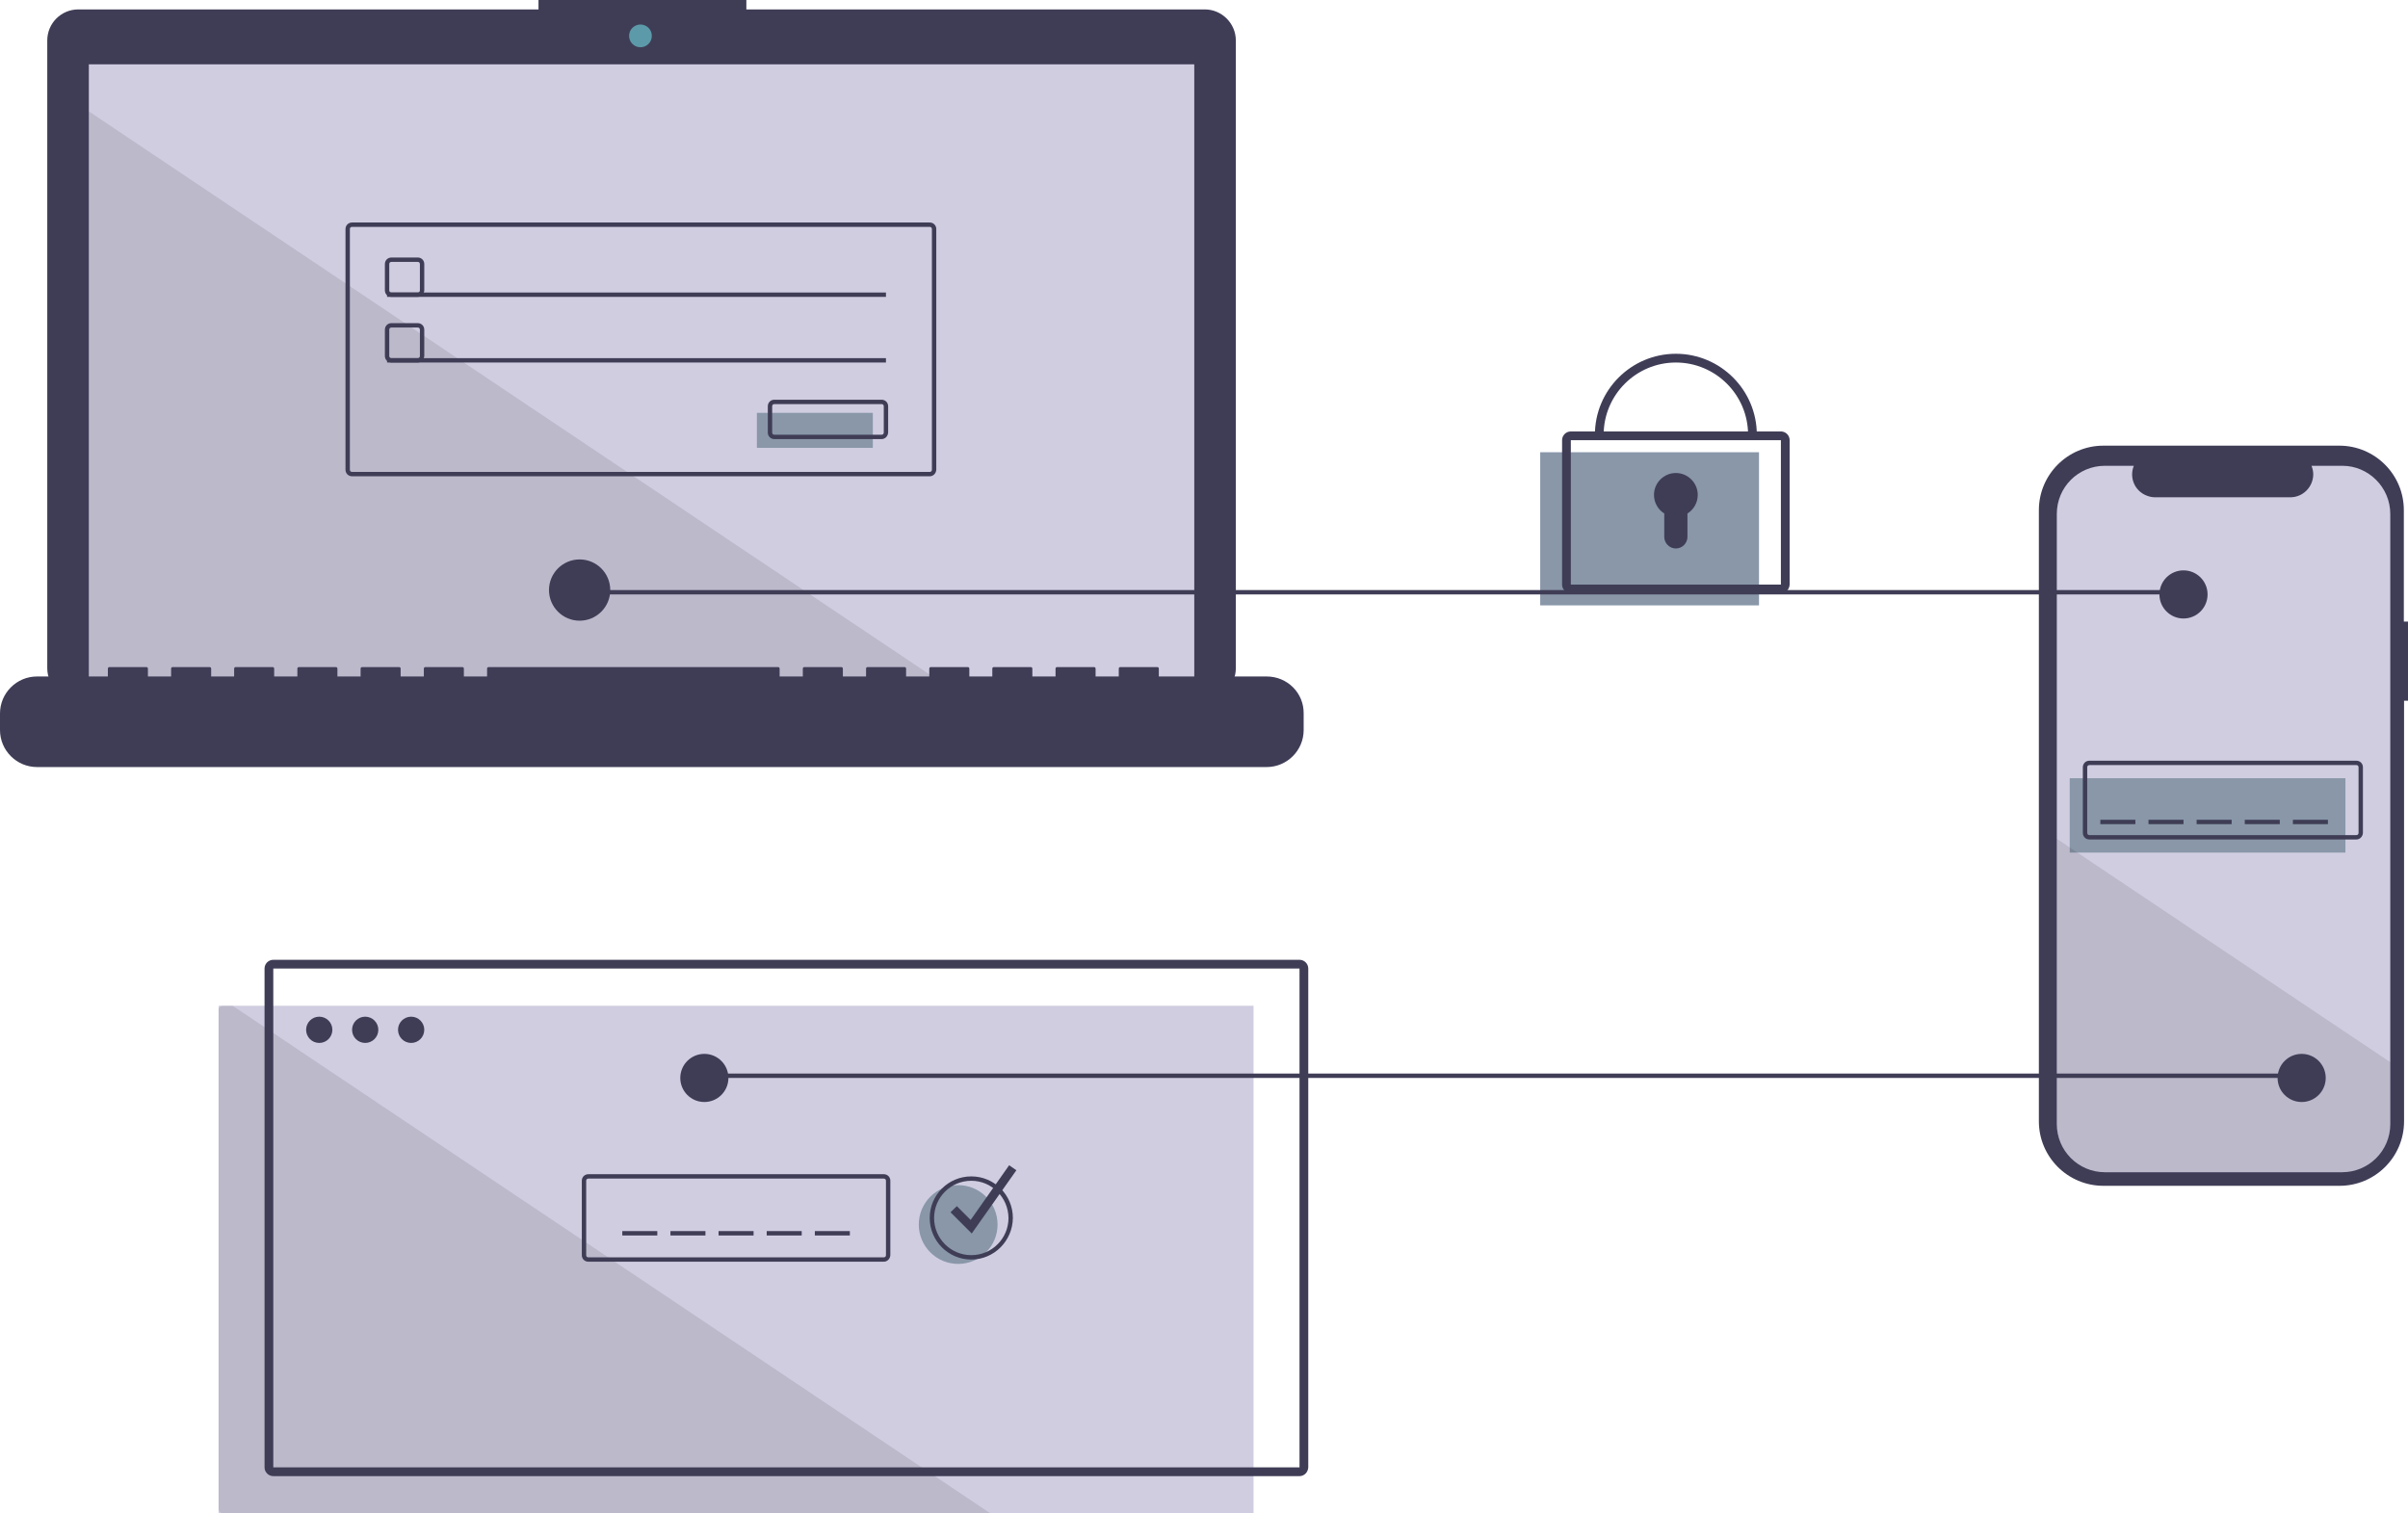 <?xml version="1.0" encoding="utf-8"?>
<!-- Generator: Adobe Illustrator 26.0.2, SVG Export Plug-In . SVG Version: 6.00 Build 0)  -->
<svg version="1.1" id="a3a44bd2-1d5c-46a0-ab88-fbd2ff893ca0"
	 xmlns="http://www.w3.org/2000/svg" xmlns:xlink="http://www.w3.org/1999/xlink" x="0px" y="0px" viewBox="0 0 1100.5 691.7"
	 style="enable-background:new 0 0 1100.5 691.7;" xml:space="preserve">
<style type="text/css">
	.st0{fill:#3F3D56;}
	.st1{fill:#D0CDE1;}
	.st2{fill:#8997A9;}
	.st3{opacity:0.1;enable-background:new    ;}
	.st4{fill:#5C9AA9;}
</style>
<path class="st0" d="M1100.5,284.1h-1.9v-50.9c0-16.3-13.2-29.5-29.5-29.5h0H961.3c-16.3,0-29.5,13.2-29.5,29.5c0,0,0,0,0,0v279.3
	c0,16.3,13.2,29.5,29.5,29.5c0,0,0,0,0,0h107.9c16.3,0,29.5-13.2,29.5-29.5c0,0,0,0,0,0V320.3h1.9V284.1z"/>
<path class="st1" d="M1092.4,234.9v278.9c0,12.2-9.9,22-22,22H962c-12.2,0-22-9.9-22-22c0,0,0,0,0,0V234.9c0-12.2,9.8-22,22-22h13.2
	c-2.2,5.4,0.4,11.5,5.8,13.6c1.2,0.5,2.6,0.8,3.9,0.8h61.8c5.8,0,10.4-4.7,10.5-10.4c0-1.4-0.3-2.7-0.8-4h14.1
	C1082.5,212.9,1092.4,222.8,1092.4,234.9z"/>
<rect x="945.9" y="355.7" class="st2" width="126" height="34"/>
<path class="st0" d="M1076.9,383.7h-122c-1.7,0-3-1.3-3-3v-30c0-1.7,1.3-3,3-3h122c1.7,0,3,1.3,3,3v30
	C1079.8,382.4,1078.5,383.7,1076.9,383.7z M954.9,349.7c-0.6,0-1,0.4-1,1v30c0,0.6,0.4,1,1,1h122c0.6,0,1-0.4,1-1v-30
	c0-0.6-0.4-1-1-1H954.9z"/>
<rect x="959.9" y="374.7" class="st0" width="16" height="2"/>
<rect x="981.9" y="374.7" class="st0" width="16" height="2"/>
<rect x="1003.9" y="374.7" class="st0" width="16" height="2"/>
<rect x="1025.9" y="374.7" class="st0" width="16" height="2"/>
<rect x="1047.9" y="374.7" class="st0" width="16" height="2"/>
<path class="st3" d="M1092.4,485.5v28.4c0,12.2-9.9,22-22,22H962c-12.2,0-22-9.9-22-22c0,0,0,0,0,0V383.4L1092.4,485.5z"/>
<rect x="99.9" y="459.7" class="st1" width="473" height="232"/>
<path class="st3" d="M452.6,691.7H101.9c-1.1,0-2-0.9-2-2v-228c0-1.1,0.9-2,2-2h4.4L452.6,691.7z"/>
<rect x="318.9" y="490.7" class="st0" width="733" height="2"/>
<path class="st0" d="M550.6,4.3H341.1V0h-95v4.3H35.8c-7.8,0-14.2,6.3-14.2,14.2c0,0,0,0,0,0v286.9c0,7.8,6.3,14.2,14.2,14.2h514.8
	c7.8,0,14.2-6.3,14.2-14.2V18.5C564.8,10.7,558.4,4.3,550.6,4.3C550.6,4.3,550.6,4.3,550.6,4.3z"/>
<rect x="40.6" y="29.4" class="st1" width="505.2" height="285"/>
<circle class="st4" cx="292.7" cy="16.4" r="5.2"/>
<path class="st0" d="M190.9,135.7h-12c-1.7,0-3-1.3-3-3v-12c0-1.7,1.3-3,3-3h12c1.7,0,3,1.3,3,3v12
	C193.8,134.4,192.5,135.7,190.9,135.7z M178.9,119.7c-0.6,0-1,0.4-1,1v12c0,0.6,0.4,1,1,1h12c0.6,0,1-0.4,1-1v-12c0-0.6-0.4-1-1-1
	H178.9z"/>
<rect x="176.9" y="133.7" class="st0" width="228" height="2"/>
<rect x="345.9" y="188.7" class="st2" width="53" height="16"/>
<path class="st0" d="M402.9,200.7h-49c-1.7,0-3-1.3-3-3v-12c0-1.7,1.3-3,3-3h49c1.7,0,3,1.3,3,3v12
	C405.8,199.4,404.5,200.7,402.9,200.7z M353.9,184.7c-0.6,0-1,0.4-1,1v12c0,0.6,0.4,1,1,1h49c0.6,0,1-0.4,1-1v-12c0-0.6-0.4-1-1-1
	H353.9z"/>
<rect x="703.9" y="206.7" class="st2" width="100" height="70"/>
<path class="st0" d="M813.9,271.2h-96c-2.2,0-4-1.8-4-4v-66c0-2.2,1.8-4,4-4h96c2.2,0,4,1.8,4,4v66
	C817.8,269.4,816.1,271.2,813.9,271.2z M717.9,201.2v66h96l0-66H717.9z"/>
<path class="st0" d="M802.9,198.7h-4c0-18.2-14.8-33-33-33s-33,14.8-33,33h-4c0-20.4,16.6-37,37-37S802.9,178.3,802.9,198.7z"/>
<path class="st0" d="M775.9,226.2c0-5.5-4.5-10-10-10c-5.5,0-10,4.5-10,10c0,3.5,1.8,6.7,4.7,8.5v10.7c0,2.9,2.4,5.3,5.3,5.3l0,0
	l0,0c2.9,0,5.3-2.4,5.3-5.3l0,0v-10.7C774.1,232.9,775.9,229.7,775.9,226.2z"/>
<rect x="284.4" y="562.7" class="st0" width="16" height="2"/>
<rect x="306.4" y="562.7" class="st0" width="16" height="2"/>
<rect x="328.4" y="562.7" class="st0" width="16" height="2"/>
<rect x="350.4" y="562.7" class="st0" width="16" height="2"/>
<rect x="372.4" y="562.7" class="st0" width="16" height="2"/>
<path class="st0" d="M593.9,674.7h-469c-2.2,0-4-1.8-4-4v-228c0-2.2,1.8-4,4-4h469c2.2,0,4,1.8,4,4v228
	C597.8,672.9,596.1,674.7,593.9,674.7z M124.9,442.7v228h469l0-228H124.9z"/>
<circle class="st0" cx="145.9" cy="470.7" r="6"/>
<circle class="st0" cx="166.9" cy="470.7" r="6"/>
<circle class="st0" cx="187.9" cy="470.7" r="6"/>
<path class="st0" d="M403.9,576.7h-135c-1.7,0-3-1.3-3-3v-34c0-1.7,1.3-3,3-3h135c1.7,0,3,1.3,3,3v34
	C406.8,575.4,405.5,576.7,403.9,576.7z M268.9,538.7c-0.6,0-1,0.4-1,1v34c0,0.6,0.4,1,1,1h135c0.6,0,1-0.4,1-1v-34c0-0.6-0.4-1-1-1
	H268.9z"/>
<circle class="st2" cx="437.9" cy="559.7" r="18"/>
<path class="st0" d="M443.9,575.7c-10.5,0-19-8.5-19-19s8.5-19,19-19s19,8.5,19,19l0,0C462.8,567.2,454.3,575.7,443.9,575.7z
	 M443.9,539.7c-9.4,0-17,7.6-17,17s7.6,17,17,17s17-7.6,17-17C460.8,547.3,453.2,539.7,443.9,539.7z"/>
<polygon class="st0" points="444.1,563.8 434.4,554.1 437.3,551.3 443.6,557.6 461.2,532.6 464.5,534.9 "/>
<polygon class="st3" points="433.8,314.3 40.6,314.3 40.6,50.9 "/>
<path class="st0" d="M578.9,309.2h-49.3v-3.6c0-0.4-0.3-0.7-0.7-0.7H512c-0.4,0-0.7,0.3-0.7,0.7c0,0,0,0,0,0v3.6h-10.6v-3.6
	c0-0.4-0.3-0.7-0.7-0.7h0h-16.9c-0.4,0-0.7,0.3-0.7,0.7c0,0,0,0,0,0v3.6h-10.6v-3.6c0-0.4-0.3-0.7-0.7-0.7l0,0h-16.9
	c-0.4,0-0.7,0.3-0.7,0.7l0,0v3.6H443v-3.6c0-0.4-0.3-0.7-0.7-0.7l0,0h-16.9c-0.4,0-0.7,0.3-0.7,0.7c0,0,0,0,0,0v3.6h-10.6v-3.6
	c0-0.4-0.3-0.7-0.7-0.7l0,0h-16.9c-0.4,0-0.7,0.3-0.7,0.7l0,0v3.6h-10.6v-3.6c0-0.4-0.3-0.7-0.7-0.7c0,0,0,0,0,0h-16.9
	c-0.4,0-0.7,0.3-0.7,0.7l0,0v3.6h-10.6v-3.6c0-0.4-0.3-0.7-0.7-0.7l0,0H223.3c-0.4,0-0.7,0.3-0.7,0.7l0,0v3.6H212v-3.6
	c0-0.4-0.3-0.7-0.7-0.7h0h-16.9c-0.4,0-0.7,0.3-0.7,0.7c0,0,0,0,0,0v3.6h-10.6v-3.6c0-0.4-0.3-0.7-0.7-0.7c0,0,0,0,0,0h-16.9
	c-0.4,0-0.7,0.3-0.7,0.7l0,0v3.6h-10.6v-3.6c0-0.4-0.3-0.7-0.7-0.7c0,0,0,0,0,0h-16.9c-0.4,0-0.7,0.3-0.7,0.7l0,0v3.6h-10.6v-3.6
	c0-0.4-0.3-0.7-0.7-0.7c0,0,0,0,0,0h-16.9c-0.4,0-0.7,0.3-0.7,0.7l0,0v3.6H96.5v-3.6c0-0.4-0.3-0.7-0.7-0.7c0,0,0,0,0,0H78.9
	c-0.4,0-0.7,0.3-0.7,0.7l0,0v3.6H67.6v-3.6c0-0.4-0.3-0.7-0.7-0.7c0,0,0,0,0,0H50c-0.4,0-0.7,0.3-0.7,0.7l0,0v3.6H16.9
	c-9.3,0-16.9,7.6-16.9,16.9v7.6c0,9.3,7.6,16.9,16.9,16.9h562c9.3,0,16.9-7.6,16.9-16.9v-7.6C595.9,316.7,588.3,309.2,578.9,309.2
	C578.9,309.2,578.9,309.2,578.9,309.2z"/>
<path class="st0" d="M424.9,217.7h-264c-1.7,0-3-1.3-3-3v-110c0-1.7,1.3-3,3-3h264c1.7,0,3,1.3,3,3v110
	C427.8,216.4,426.5,217.7,424.9,217.7z M160.9,103.7c-0.6,0-1,0.4-1,1v110c0,0.6,0.4,1,1,1h264c0.6,0,1-0.4,1-1v-110
	c0-0.6-0.4-1-1-1H160.9z"/>
<path class="st0" d="M190.9,165.7h-12c-1.7,0-3-1.3-3-3v-12c0-1.7,1.3-3,3-3h12c1.7,0,3,1.3,3,3v12
	C193.8,164.4,192.5,165.7,190.9,165.7z M178.9,149.7c-0.6,0-1,0.4-1,1v12c0,0.6,0.4,1,1,1h12c0.6,0,1-0.4,1-1v-12c0-0.6-0.4-1-1-1
	H178.9z"/>
<rect x="176.9" y="163.7" class="st0" width="228" height="2"/>
<rect x="264.9" y="269.7" class="st0" width="733" height="2"/>
<circle class="st0" cx="264.9" cy="269.7" r="14"/>
<circle class="st0" cx="997.9" cy="271.7" r="11"/>
<circle class="st0" cx="1051.9" cy="492.7" r="11"/>
<circle class="st0" cx="321.9" cy="492.7" r="11"/>
</svg>
